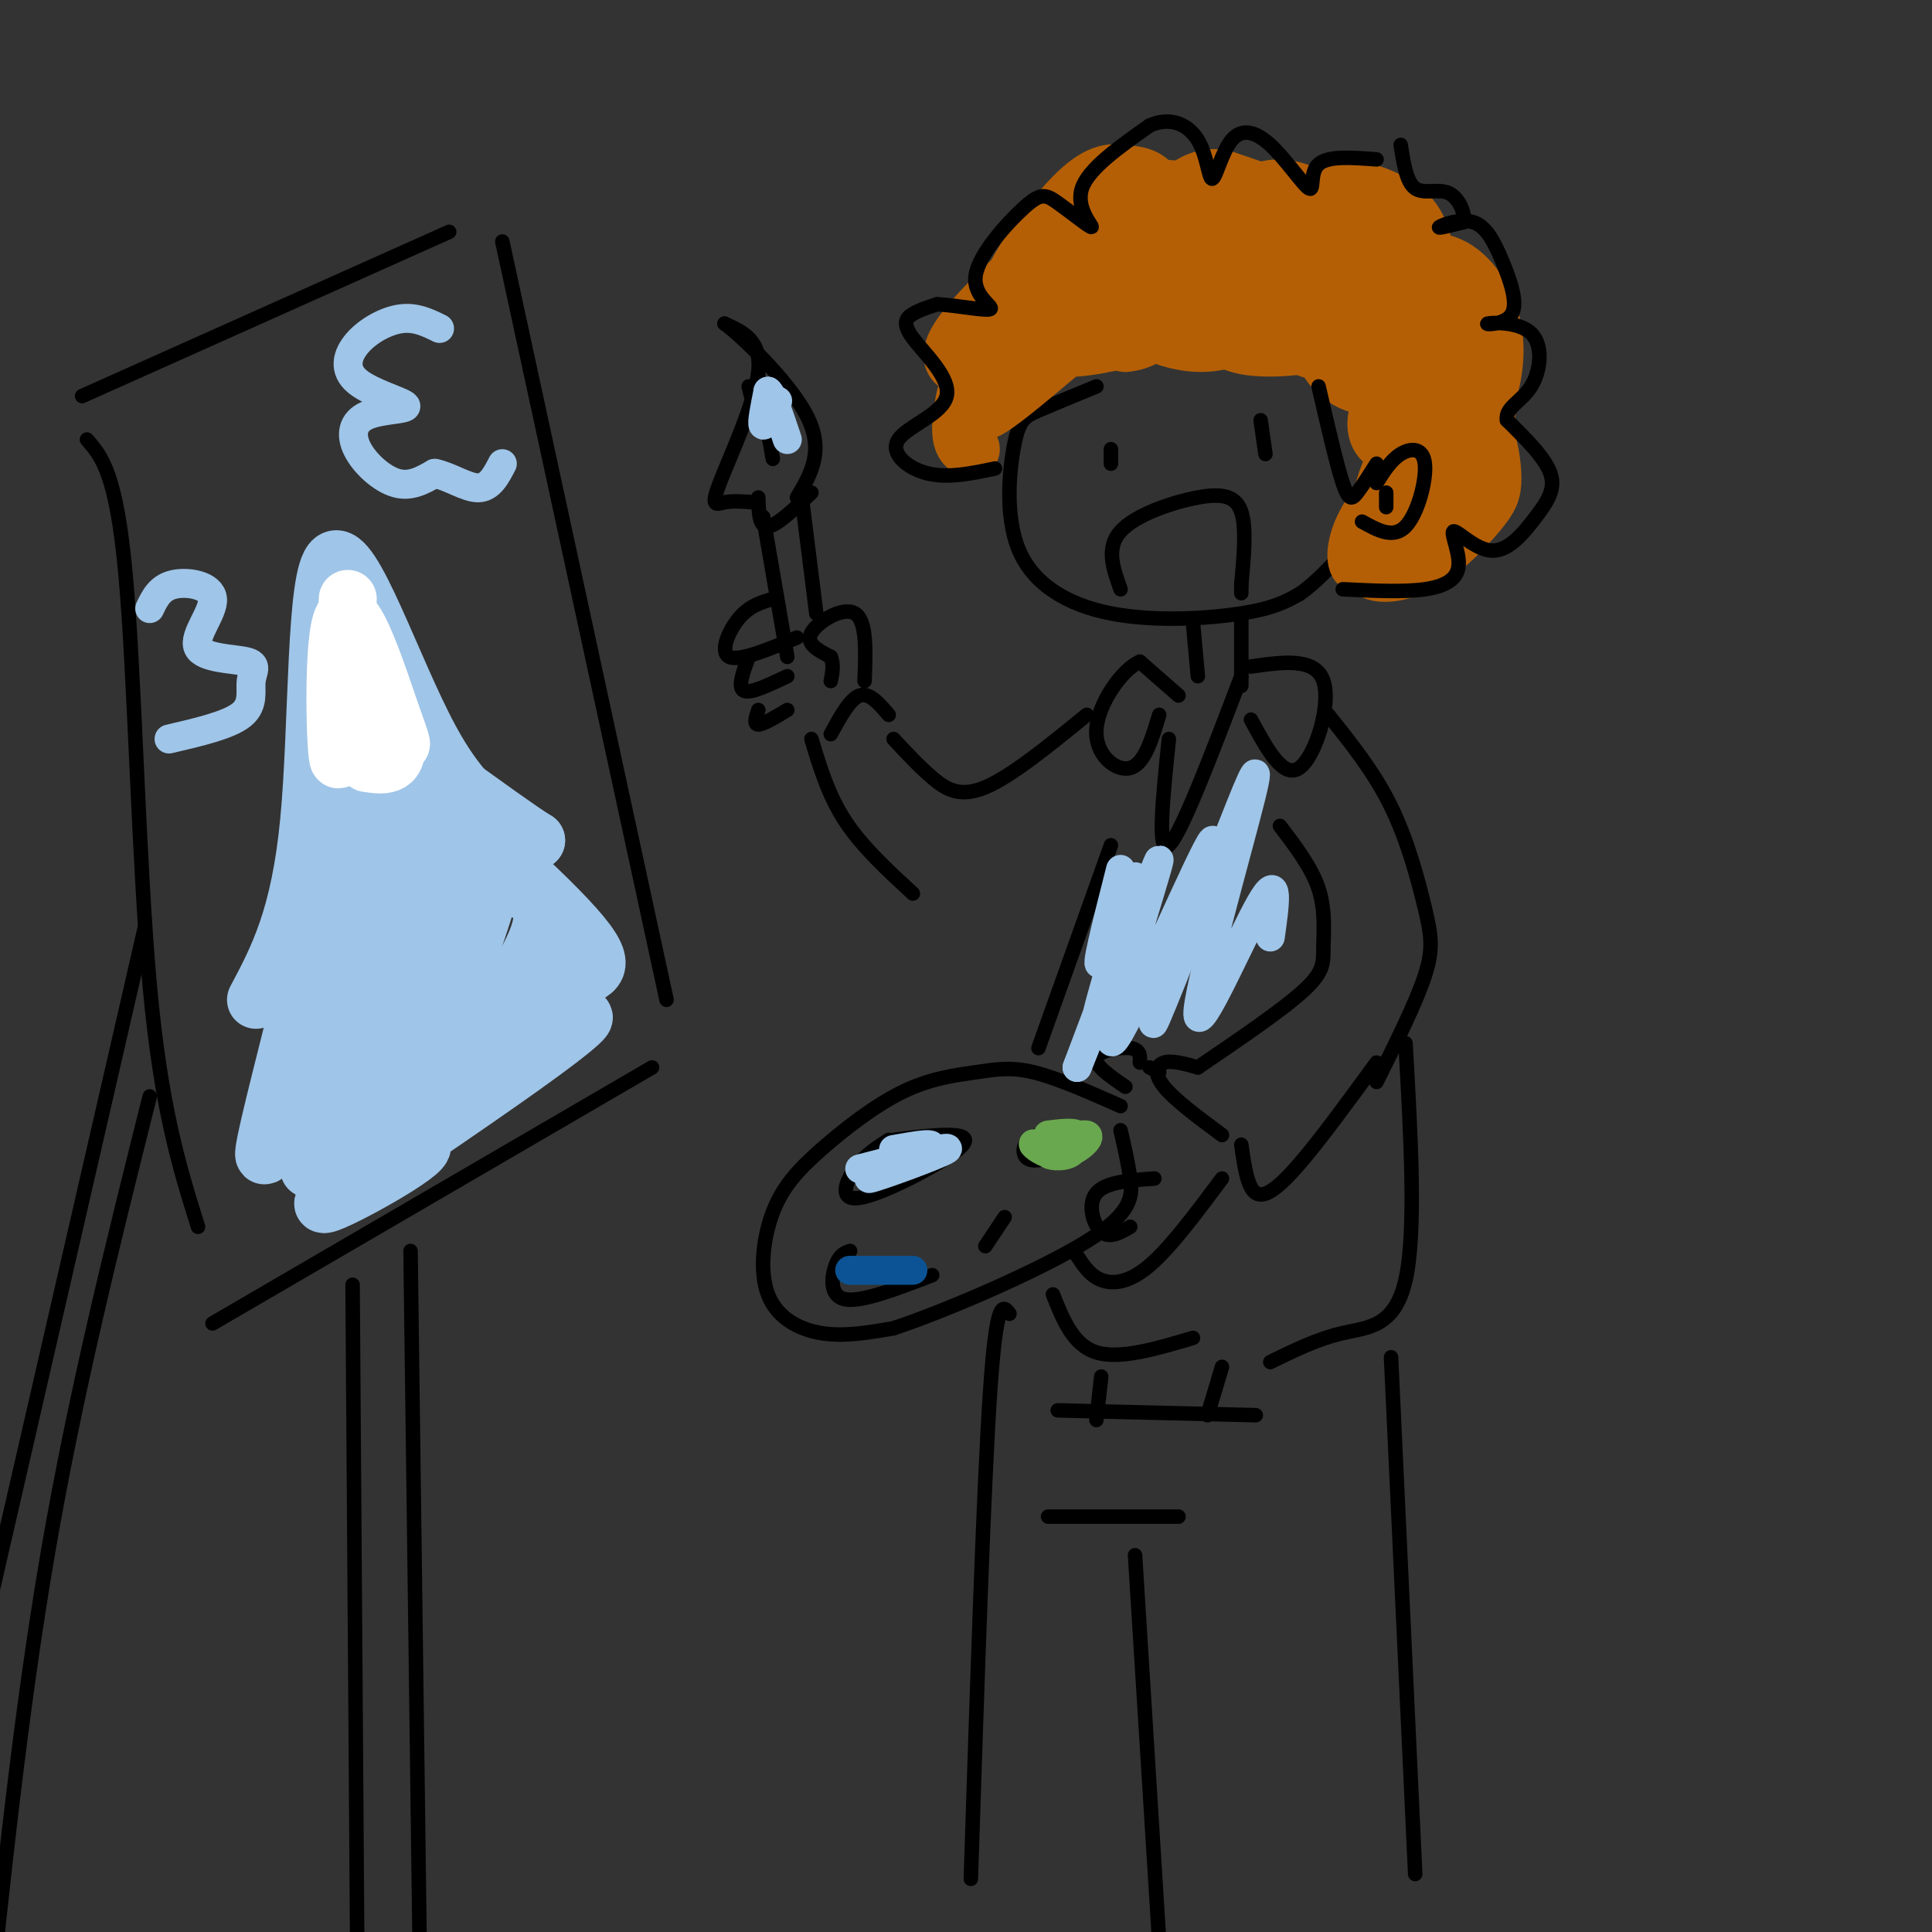 <svg viewBox='0 0 400 400' version='1.1' xmlns='http://www.w3.org/2000/svg' xmlns:xlink='http://www.w3.org/1999/xlink'><rect x="0" y="0" width="400" height="400" fill="#333333" stroke="none"/><g fill='none' stroke='rgb(0,0,0)' stroke-width='3' stroke-linecap='round' stroke-linejoin='round'><path d='M227,80c-4.577,1.884 -9.154,3.768 -12,5c-2.846,1.232 -3.962,1.811 -5,7c-1.038,5.189 -2.000,14.989 1,22c3.000,7.011 9.962,11.234 19,13c9.038,1.766 20.154,1.076 27,0c6.846,-1.076 9.423,-2.538 12,-4'/><path d='M269,123c4.167,-2.833 8.583,-7.917 13,-13'/><path d='M232,122c-1.542,-4.280 -3.083,-8.560 0,-12c3.083,-3.440 10.792,-6.042 16,-7c5.208,-0.958 7.917,-0.274 9,3c1.083,3.274 0.542,9.137 0,15'/><path d='M257,121c0.000,2.667 0.000,1.833 0,1'/></g>
<g fill='none' stroke='rgb(180,95,6)' stroke-width='12' stroke-linecap='round' stroke-linejoin='round'><path d='M206,78c-2.202,4.001 -4.404,8.001 -2,7c2.404,-1.001 9.413,-7.005 13,-10c3.587,-2.995 3.753,-2.981 3,-4c-0.753,-1.019 -2.424,-3.071 -3,-3c-0.576,0.071 -0.058,2.265 3,2c3.058,-0.265 8.655,-2.989 12,-7c3.345,-4.011 4.439,-9.311 4,-12c-0.439,-2.689 -2.411,-2.768 -4,-1c-1.589,1.768 -2.794,5.384 -4,9'/><path d='M228,59c-0.442,2.677 0.454,4.871 4,4c3.546,-0.871 9.742,-4.807 12,-9c2.258,-4.193 0.578,-8.642 -1,-11c-1.578,-2.358 -3.055,-2.623 -6,-1c-2.945,1.623 -7.359,5.136 -10,9c-2.641,3.864 -3.511,8.079 -1,10c2.511,1.921 8.402,1.548 12,1c3.598,-0.548 4.902,-1.269 7,-5c2.098,-3.731 4.990,-10.470 4,-14c-0.990,-3.530 -5.862,-3.852 -9,-4c-3.138,-0.148 -4.542,-0.122 -9,3c-4.458,3.122 -11.969,9.341 -16,14c-4.031,4.659 -4.580,7.760 -1,10c3.580,2.240 11.290,3.620 19,5'/><path d='M233,71c4.842,-0.377 7.448,-3.820 8,-7c0.552,-3.180 -0.950,-6.098 -3,-8c-2.050,-1.902 -4.648,-2.789 -8,-1c-3.352,1.789 -7.459,6.254 -10,10c-2.541,3.746 -3.515,6.773 1,7c4.515,0.227 14.518,-2.348 20,-4c5.482,-1.652 6.442,-2.382 8,-5c1.558,-2.618 3.714,-7.123 3,-9c-0.714,-1.877 -4.298,-1.125 -7,1c-2.702,2.125 -4.523,5.624 -6,8c-1.477,2.376 -2.610,3.628 -1,5c1.610,1.372 5.964,2.865 10,3c4.036,0.135 7.753,-1.088 12,-3c4.247,-1.912 9.025,-4.512 12,-9c2.975,-4.488 4.147,-10.862 2,-13c-2.147,-2.138 -7.613,-0.039 -11,2c-3.387,2.039 -4.693,4.020 -6,6'/><path d='M257,54c-2.896,4.475 -7.135,12.664 -3,16c4.135,3.336 16.646,1.819 23,0c6.354,-1.819 6.553,-3.940 6,-7c-0.553,-3.060 -1.857,-7.059 -5,-8c-3.143,-0.941 -8.123,1.175 -11,4c-2.877,2.825 -3.649,6.359 -2,9c1.649,2.641 5.718,4.390 9,5c3.282,0.610 5.775,0.080 9,-1c3.225,-1.080 7.182,-2.711 8,-7c0.818,-4.289 -1.502,-11.238 -4,-13c-2.498,-1.762 -5.175,1.662 -8,6c-2.825,4.338 -5.799,9.591 -5,14c0.799,4.409 5.371,7.974 10,8c4.629,0.026 9.314,-3.487 14,-7'/><path d='M298,73c3.392,-4.511 4.872,-12.289 2,-13c-2.872,-0.711 -10.097,5.645 -13,10c-2.903,4.355 -1.484,6.708 0,9c1.484,2.292 3.031,4.524 7,4c3.969,-0.524 10.358,-3.805 13,-7c2.642,-3.195 1.537,-6.306 -1,-8c-2.537,-1.694 -6.507,-1.971 -11,2c-4.493,3.971 -9.510,12.189 -10,17c-0.490,4.811 3.546,6.216 8,6c4.454,-0.216 9.326,-2.052 12,-4c2.674,-1.948 3.150,-4.007 3,-7c-0.150,-2.993 -0.925,-6.921 -3,-8c-2.075,-1.079 -5.450,0.692 -8,3c-2.550,2.308 -4.275,5.154 -6,8'/><path d='M291,85c-1.968,4.207 -3.888,10.726 -1,13c2.888,2.274 10.585,0.304 14,-2c3.415,-2.304 2.550,-4.941 2,-7c-0.550,-2.059 -0.785,-3.541 -3,-4c-2.215,-0.459 -6.411,0.103 -10,4c-3.589,3.897 -6.570,11.127 -7,15c-0.430,3.873 1.692,4.387 5,3c3.308,-1.387 7.803,-4.677 9,-7c1.197,-2.323 -0.903,-3.681 -3,-4c-2.097,-0.319 -4.191,0.399 -7,3c-2.809,2.601 -6.333,7.085 -8,11c-1.667,3.915 -1.476,7.261 0,7c1.476,-0.261 4.238,-4.131 7,-8'/><path d='M289,109c0.853,-2.108 -0.515,-3.379 -2,-3c-1.485,0.379 -3.087,2.407 -4,5c-0.913,2.593 -1.138,5.752 1,7c2.138,1.248 6.638,0.585 11,-2c4.362,-2.585 8.586,-7.093 11,-10c2.414,-2.907 3.017,-4.215 3,-7c-0.017,-2.785 -0.655,-7.047 -2,-10c-1.345,-2.953 -3.398,-4.596 -7,-4c-3.602,0.596 -8.753,3.432 -9,5c-0.247,1.568 4.410,1.868 8,1c3.590,-0.868 6.114,-2.905 8,-7c1.886,-4.095 3.135,-10.249 2,-16c-1.135,-5.751 -4.655,-11.098 -9,-13c-4.345,-1.902 -9.516,-0.358 -13,1c-3.484,1.358 -5.281,2.531 -6,4c-0.719,1.469 -0.359,3.235 0,5'/><path d='M281,65c2.005,0.650 7.019,-0.225 10,-2c2.981,-1.775 3.930,-4.450 4,-8c0.070,-3.550 -0.737,-7.975 -4,-11c-3.263,-3.025 -8.980,-4.649 -12,-5c-3.020,-0.351 -3.343,0.570 -5,3c-1.657,2.430 -4.648,6.370 -5,9c-0.352,2.630 1.936,3.952 4,4c2.064,0.048 3.903,-1.178 5,-3c1.097,-1.822 1.452,-4.240 -1,-7c-2.452,-2.760 -7.710,-5.863 -12,-6c-4.290,-0.137 -7.612,2.693 -10,6c-2.388,3.307 -3.840,7.092 -4,9c-0.160,1.908 0.974,1.939 3,2c2.026,0.061 4.945,0.150 7,-2c2.055,-2.150 3.246,-6.540 4,-9c0.754,-2.460 1.073,-2.988 -1,-4c-2.073,-1.012 -6.536,-2.506 -11,-4'/><path d='M253,37c-3.251,-0.491 -5.879,0.282 -10,4c-4.121,3.718 -9.733,10.380 -11,13c-1.267,2.620 1.813,1.196 4,0c2.187,-1.196 3.481,-2.165 4,-5c0.519,-2.835 0.264,-7.535 -1,-10c-1.264,-2.465 -3.537,-2.693 -6,-3c-2.463,-0.307 -5.116,-0.692 -10,4c-4.884,4.692 -11.998,14.462 -14,20c-2.002,5.538 1.107,6.845 6,6c4.893,-0.845 11.571,-3.842 13,-7c1.429,-3.158 -2.391,-6.476 -5,-8c-2.609,-1.524 -4.009,-1.254 -9,3c-4.991,4.254 -13.575,12.491 -16,17c-2.425,4.509 1.307,5.288 4,5c2.693,-0.288 4.346,-1.644 6,-3'/><path d='M208,73c1.735,-1.179 3.073,-2.625 2,-3c-1.073,-0.375 -4.558,0.322 -7,4c-2.442,3.678 -3.841,10.337 -4,14c-0.159,3.663 0.920,4.332 2,5'/></g>
<g fill='none' stroke='rgb(0,0,0)' stroke-width='3' stroke-linecap='round' stroke-linejoin='round'><path d='M230,93c0.000,0.000 0.000,3.000 0,3'/><path d='M261,87c0.000,0.000 1.000,7.000 1,7'/><path d='M206,97c-4.879,1.030 -9.759,2.060 -14,1c-4.241,-1.060 -7.844,-4.209 -6,-7c1.844,-2.791 9.133,-5.222 10,-9c0.867,-3.778 -4.690,-8.902 -7,-12c-2.310,-3.098 -1.374,-4.171 0,-5c1.374,-0.829 3.187,-1.415 5,-2'/><path d='M194,63c3.589,0.126 10.061,1.441 11,1c0.939,-0.441 -3.654,-2.639 -3,-7c0.654,-4.361 6.557,-10.884 10,-14c3.443,-3.116 4.428,-2.825 7,-1c2.572,1.825 6.731,5.184 7,5c0.269,-0.184 -3.352,-3.910 -2,-8c1.352,-4.090 7.676,-8.545 14,-13'/><path d='M238,26c4.288,-1.940 8.009,-0.289 10,3c1.991,3.289 2.251,8.215 3,8c0.749,-0.215 1.985,-5.571 4,-8c2.015,-2.429 4.808,-1.929 8,1c3.192,2.929 6.782,8.289 8,9c1.218,0.711 0.062,-3.225 2,-5c1.938,-1.775 6.969,-1.387 12,-1'/><path d='M278,122c6.314,0.310 12.628,0.620 17,0c4.372,-0.620 6.804,-2.170 7,-5c0.196,-2.830 -1.842,-6.941 -1,-7c0.842,-0.059 4.566,3.933 8,4c3.434,0.067 6.578,-3.790 9,-7c2.422,-3.210 4.120,-5.774 3,-9c-1.120,-3.226 -5.060,-7.113 -9,-11'/><path d='M312,87c-0.429,-2.654 2.998,-3.788 5,-7c2.002,-3.212 2.578,-8.503 0,-11c-2.578,-2.497 -8.310,-2.202 -9,-2c-0.690,0.202 3.663,0.311 5,-2c1.337,-2.311 -0.343,-7.042 -2,-11c-1.657,-3.958 -3.292,-7.143 -6,-8c-2.708,-0.857 -6.488,0.612 -7,1c-0.512,0.388 2.244,-0.306 5,-1'/><path d='M303,46c0.476,-1.560 -0.833,-4.958 -3,-6c-2.167,-1.042 -5.190,0.274 -7,-1c-1.810,-1.274 -2.405,-5.137 -3,-9'/><path d='M273,80c1.867,8.089 3.733,16.178 5,20c1.267,3.822 1.933,3.378 3,2c1.067,-1.378 2.533,-3.689 4,-6'/><path d='M285,100c1.482,-2.369 2.964,-4.738 5,-6c2.036,-1.262 4.625,-1.417 5,2c0.375,3.417 -1.464,10.405 -4,13c-2.536,2.595 -5.768,0.798 -9,-1'/><path d='M287,102c0.000,0.000 0.000,3.000 0,3'/><path d='M247,129c0.000,0.000 1.000,11.000 1,11'/><path d='M257,128c0.000,0.000 0.000,14.000 0,14'/><path d='M244,144c0.000,0.000 -8.000,-7.000 -8,-7'/><path d='M236,137c-3.619,1.476 -8.667,8.667 -9,14c-0.333,5.333 4.048,8.810 7,8c2.952,-0.810 4.476,-5.905 6,-11'/><path d='M259,138c6.667,-0.956 13.333,-1.911 15,3c1.667,4.911 -1.667,15.689 -5,18c-3.333,2.311 -6.667,-3.844 -10,-10'/><path d='M225,148c-7.822,6.378 -15.644,12.756 -21,15c-5.356,2.244 -8.244,0.356 -11,-2c-2.756,-2.356 -5.378,-5.178 -8,-8'/><path d='M168,153c1.750,5.833 3.500,11.667 7,17c3.500,5.333 8.750,10.167 14,15'/><path d='M184,148c-2.000,-2.333 -4.000,-4.667 -6,-4c-2.000,0.667 -4.000,4.333 -6,8'/><path d='M179,141c0.244,-6.244 0.489,-12.489 -2,-14c-2.489,-1.511 -7.711,1.711 -9,4c-1.289,2.289 1.356,3.644 4,5'/><path d='M172,136c0.667,1.667 0.333,3.333 0,5'/><path d='M169,127c0.000,0.000 -3.000,-24.000 -3,-24'/><path d='M158,107c0.000,0.000 5.000,29.000 5,29'/><path d='M160,124c-2.422,0.711 -4.844,1.422 -7,4c-2.156,2.578 -4.044,7.022 -2,8c2.044,0.978 8.022,-1.511 14,-4'/><path d='M155,136c-1.167,3.167 -2.333,6.333 -1,7c1.333,0.667 5.167,-1.167 9,-3'/><path d='M157,147c-0.500,1.500 -1.000,3.000 0,3c1.000,0.000 3.500,-1.500 6,-3'/><path d='M156,104c-2.143,-0.173 -4.286,-0.345 -6,0c-1.714,0.345 -3.000,1.208 -1,-4c2.000,-5.208 7.286,-16.488 8,-23c0.714,-6.512 -3.143,-8.256 -7,-10'/><path d='M150,67c2.778,1.911 13.222,11.689 17,19c3.778,7.311 0.889,12.156 -2,17'/><path d='M155,80c0.000,0.000 2.000,8.000 2,8'/><path d='M157,78c0.000,0.000 3.000,17.000 3,17'/><path d='M160,81c0.000,0.000 4.000,11.000 4,11'/><path d='M157,103c0.083,3.083 0.167,6.167 2,6c1.833,-0.167 5.417,-3.583 9,-7'/><path d='M275,148c4.762,5.940 9.524,11.881 13,19c3.476,7.119 5.667,15.417 7,21c1.333,5.583 1.810,8.452 0,14c-1.810,5.548 -5.905,13.774 -10,22'/><path d='M265,171c3.280,4.310 6.560,8.619 8,13c1.440,4.381 1.042,8.833 1,12c-0.042,3.167 0.274,5.048 -4,9c-4.274,3.952 -13.137,9.976 -22,16'/><path d='M248,221c-2.689,-0.756 -5.378,-1.511 -7,-1c-1.622,0.511 -2.178,2.289 0,5c2.178,2.711 7.089,6.356 12,10'/><path d='M240,222c0.000,0.000 -2.000,-1.000 -2,-1'/><path d='M236,220c0.067,-1.356 0.133,-2.711 -2,-3c-2.133,-0.289 -6.467,0.489 -7,2c-0.533,1.511 2.733,3.756 6,6'/><path d='M232,229c-6.586,-2.915 -13.171,-5.830 -18,-7c-4.829,-1.170 -7.901,-0.595 -12,0c-4.099,0.595 -9.226,1.208 -15,4c-5.774,2.792 -12.193,7.762 -17,12c-4.807,4.238 -8.000,7.744 -10,13c-2.000,5.256 -2.808,12.261 -1,17c1.808,4.739 6.231,7.211 11,8c4.769,0.789 9.885,-0.106 15,-1'/><path d='M185,275c10.810,-3.571 30.333,-12.000 40,-18c9.667,-6.000 9.476,-9.571 9,-13c-0.476,-3.429 -1.238,-6.714 -2,-10'/><path d='M184,236c-2.515,1.617 -5.030,3.234 -7,6c-1.970,2.766 -3.394,6.679 1,6c4.394,-0.679 14.606,-5.952 19,-9c4.394,-3.048 2.970,-3.871 0,-4c-2.970,-0.129 -7.485,0.435 -12,1'/><path d='M220,234c-2.800,0.378 -5.600,0.756 -7,2c-1.400,1.244 -1.400,3.356 0,4c1.400,0.644 4.200,-0.178 7,-1'/><path d='M208,252c0.000,0.000 -4.000,6.000 -4,6'/><path d='M176,259c-1.089,0.378 -2.178,0.756 -3,3c-0.822,2.244 -1.378,6.356 2,7c3.378,0.644 10.689,-2.178 18,-5'/><path d='M223,260c1.333,2.044 2.667,4.089 5,5c2.333,0.911 5.667,0.689 10,-3c4.333,-3.689 9.667,-10.844 15,-18'/><path d='M239,244c-5.044,0.356 -10.089,0.711 -12,3c-1.911,2.289 -0.689,6.511 1,8c1.689,1.489 3.844,0.244 6,-1'/><path d='M230,175c0.000,0.000 -15.000,42.000 -15,42'/><path d='M285,220c-5.822,7.978 -11.644,15.956 -16,21c-4.356,5.044 -7.244,7.156 -9,6c-1.756,-1.156 -2.378,-5.578 -3,-10'/><path d='M291,216c1.111,19.600 2.222,39.200 0,49c-2.222,9.800 -7.778,9.800 -13,11c-5.222,1.200 -10.111,3.600 -15,6'/><path d='M242,153c-1.250,12.083 -2.500,24.167 0,22c2.500,-2.167 8.750,-18.583 15,-35'/><path d='M218,268c2.083,5.250 4.167,10.500 9,12c4.833,1.500 12.417,-0.750 20,-3'/><path d='M219,292c0.000,0.000 41.000,1.000 41,1'/><path d='M253,283c0.000,0.000 -3.000,10.000 -3,10'/><path d='M228,285c0.000,0.000 -1.000,9.000 -1,9'/><path d='M209,272c-1.333,-1.750 -2.667,-3.500 -4,16c-1.333,19.500 -2.667,60.250 -4,101'/><path d='M217,314c0.000,0.000 27.000,0.000 27,0'/><path d='M235,322c0.000,0.000 5.000,80.000 5,80'/><path d='M288,281c0.000,0.000 5.000,107.000 5,107'/><path d='M17,82c0.000,0.000 76.000,-34.000 76,-34'/><path d='M18,91c3.044,3.489 6.089,6.978 8,28c1.911,21.022 2.689,59.578 5,85c2.311,25.422 6.156,37.711 10,50'/><path d='M44,274c0.000,0.000 91.000,-53.000 91,-53'/><path d='M104,50c0.000,0.000 34.000,157.000 34,157'/><path d='M73,266c0.000,0.000 1.000,143.000 1,143'/><path d='M85,259c0.000,0.000 2.000,153.000 2,153'/><path d='M30,192c0.000,0.000 -34.000,148.000 -34,148'/><path d='M31,227c-7.667,30.583 -15.333,61.167 -21,94c-5.667,32.833 -9.333,67.917 -13,103'/></g>
<g fill='none' stroke='rgb(159,197,232)' stroke-width='12' stroke-linecap='round' stroke-linejoin='round'><path d='M53,207c4.548,-8.554 9.095,-17.107 11,-37c1.905,-19.893 1.167,-51.125 5,-54c3.833,-2.875 12.238,22.607 20,37c7.762,14.393 14.881,17.696 22,21'/><path d='M111,174c-5.923,-3.568 -31.732,-22.987 -40,-28c-8.268,-5.013 1.005,4.381 2,26c0.995,21.619 -6.287,55.463 -8,51c-1.713,-4.463 2.144,-47.231 6,-90'/><path d='M71,133c2.980,-14.311 7.431,-5.089 2,26c-5.431,31.089 -20.744,84.044 -18,80c2.744,-4.044 23.547,-65.089 26,-70c2.453,-4.911 -13.442,46.311 -17,60c-3.558,13.689 5.221,-10.156 14,-34'/><path d='M78,195c5.699,-14.117 12.948,-32.410 9,-20c-3.948,12.410 -19.091,55.524 -17,54c2.091,-1.524 21.416,-47.687 22,-48c0.584,-0.313 -17.574,45.223 -17,48c0.574,2.777 19.878,-37.207 25,-45c5.122,-7.793 -3.939,16.603 -13,41'/><path d='M87,225c4.606,-0.662 22.622,-22.819 25,-33c2.378,-10.181 -10.881,-8.388 -17,-9c-6.119,-0.612 -5.098,-3.628 -8,-10c-2.902,-6.372 -9.726,-16.100 -3,-12c6.726,4.100 27.003,22.027 35,31c7.997,8.973 3.713,8.992 0,11c-3.713,2.008 -6.857,6.004 -10,10'/><path d='M109,213c-10.638,8.054 -32.233,23.190 -31,23c1.233,-0.190 25.293,-15.705 36,-22c10.707,-6.295 8.059,-3.370 -2,4c-10.059,7.370 -27.530,19.185 -45,31'/><path d='M67,249c-1.533,2.200 17.133,-7.800 20,-11c2.867,-3.200 -10.067,0.400 -23,4'/></g>
<g fill='none' stroke='rgb(255,255,255)' stroke-width='12' stroke-linecap='round' stroke-linejoin='round'><path d='M72,124c-0.689,17.733 -1.378,35.467 -2,33c-0.622,-2.467 -1.178,-25.133 1,-29c2.178,-3.867 7.089,11.067 12,26'/><path d='M83,154c0.417,0.071 -4.542,-12.750 -5,-14c-0.458,-1.250 3.583,9.071 4,14c0.417,4.929 -2.792,4.464 -6,4'/></g>
<g fill='none' stroke='rgb(159,197,232)' stroke-width='6' stroke-linecap='round' stroke-linejoin='round'><path d='M91,68c-2.459,-1.208 -4.917,-2.416 -8,-2c-3.083,0.416 -6.790,2.456 -9,5c-2.210,2.544 -2.922,5.591 0,8c2.922,2.409 9.479,4.179 10,5c0.521,0.821 -4.994,0.694 -8,2c-3.006,1.306 -3.502,4.044 -2,7c1.502,2.956 5.000,6.130 8,7c3.000,0.870 5.500,-0.565 8,-2'/><path d='M90,98c3.022,0.578 6.578,3.022 9,3c2.422,-0.022 3.711,-2.511 5,-5'/><path d='M31,126c1.037,-2.169 2.073,-4.337 5,-5c2.927,-0.663 7.744,0.181 8,3c0.256,2.819 -4.050,7.615 -3,10c1.050,2.385 7.457,2.361 10,3c2.543,0.639 1.223,1.941 1,4c-0.223,2.059 0.651,4.874 -2,7c-2.651,2.126 -8.825,3.563 -15,5'/><path d='M185,238c4.899,-0.881 9.798,-1.762 7,0c-2.798,1.762 -13.292,6.167 -12,6c1.292,-0.167 14.369,-4.905 16,-6c1.631,-1.095 -8.185,1.452 -18,4'/><path d='M161,83c-1.333,2.667 -2.667,5.333 -3,5c-0.333,-0.333 0.333,-3.667 1,-7'/><path d='M159,81c0.833,0.500 2.417,5.250 4,10'/></g>
<g fill='none' stroke='rgb(11,83,148)' stroke-width='6' stroke-linecap='round' stroke-linejoin='round'><path d='M184,263c-4.417,0.000 -8.833,0.000 -8,0c0.833,0.000 6.917,0.000 13,0'/></g>
<g fill='none' stroke='rgb(106,168,79)' stroke-width='6' stroke-linecap='round' stroke-linejoin='round'><path d='M217,238c-1.723,-0.791 -3.446,-1.582 -3,-1c0.446,0.582 3.062,2.537 6,2c2.938,-0.537 6.200,-3.567 5,-4c-1.200,-0.433 -6.862,1.729 -8,3c-1.138,1.271 2.246,1.649 4,1c1.754,-0.649 1.877,-2.324 2,-4'/><path d='M223,235c-0.667,-0.667 -3.333,-0.333 -6,0'/></g>
<g fill='none' stroke='rgb(159,197,232)' stroke-width='6' stroke-linecap='round' stroke-linejoin='round'><path d='M232,180c-2.818,11.080 -5.636,22.159 -4,19c1.636,-3.159 7.727,-20.558 7,-17c-0.727,3.558 -8.273,28.073 -8,29c0.273,0.927 8.364,-21.735 9,-24c0.636,-2.265 -6.182,15.868 -13,34'/><path d='M223,221c0.594,-1.315 8.579,-21.604 13,-33c4.421,-11.396 5.279,-13.899 2,-3c-3.279,10.899 -10.693,35.200 -7,30c3.693,-5.200 18.494,-39.900 20,-41c1.506,-1.100 -10.284,31.400 -12,37c-1.716,5.600 6.642,-15.700 15,-37'/><path d='M254,174c4.321,-10.879 7.622,-19.576 5,-9c-2.622,10.576 -11.167,40.424 -11,45c0.167,4.576 9.048,-16.121 13,-23c3.952,-6.879 2.976,0.061 2,7'/></g>
</svg>